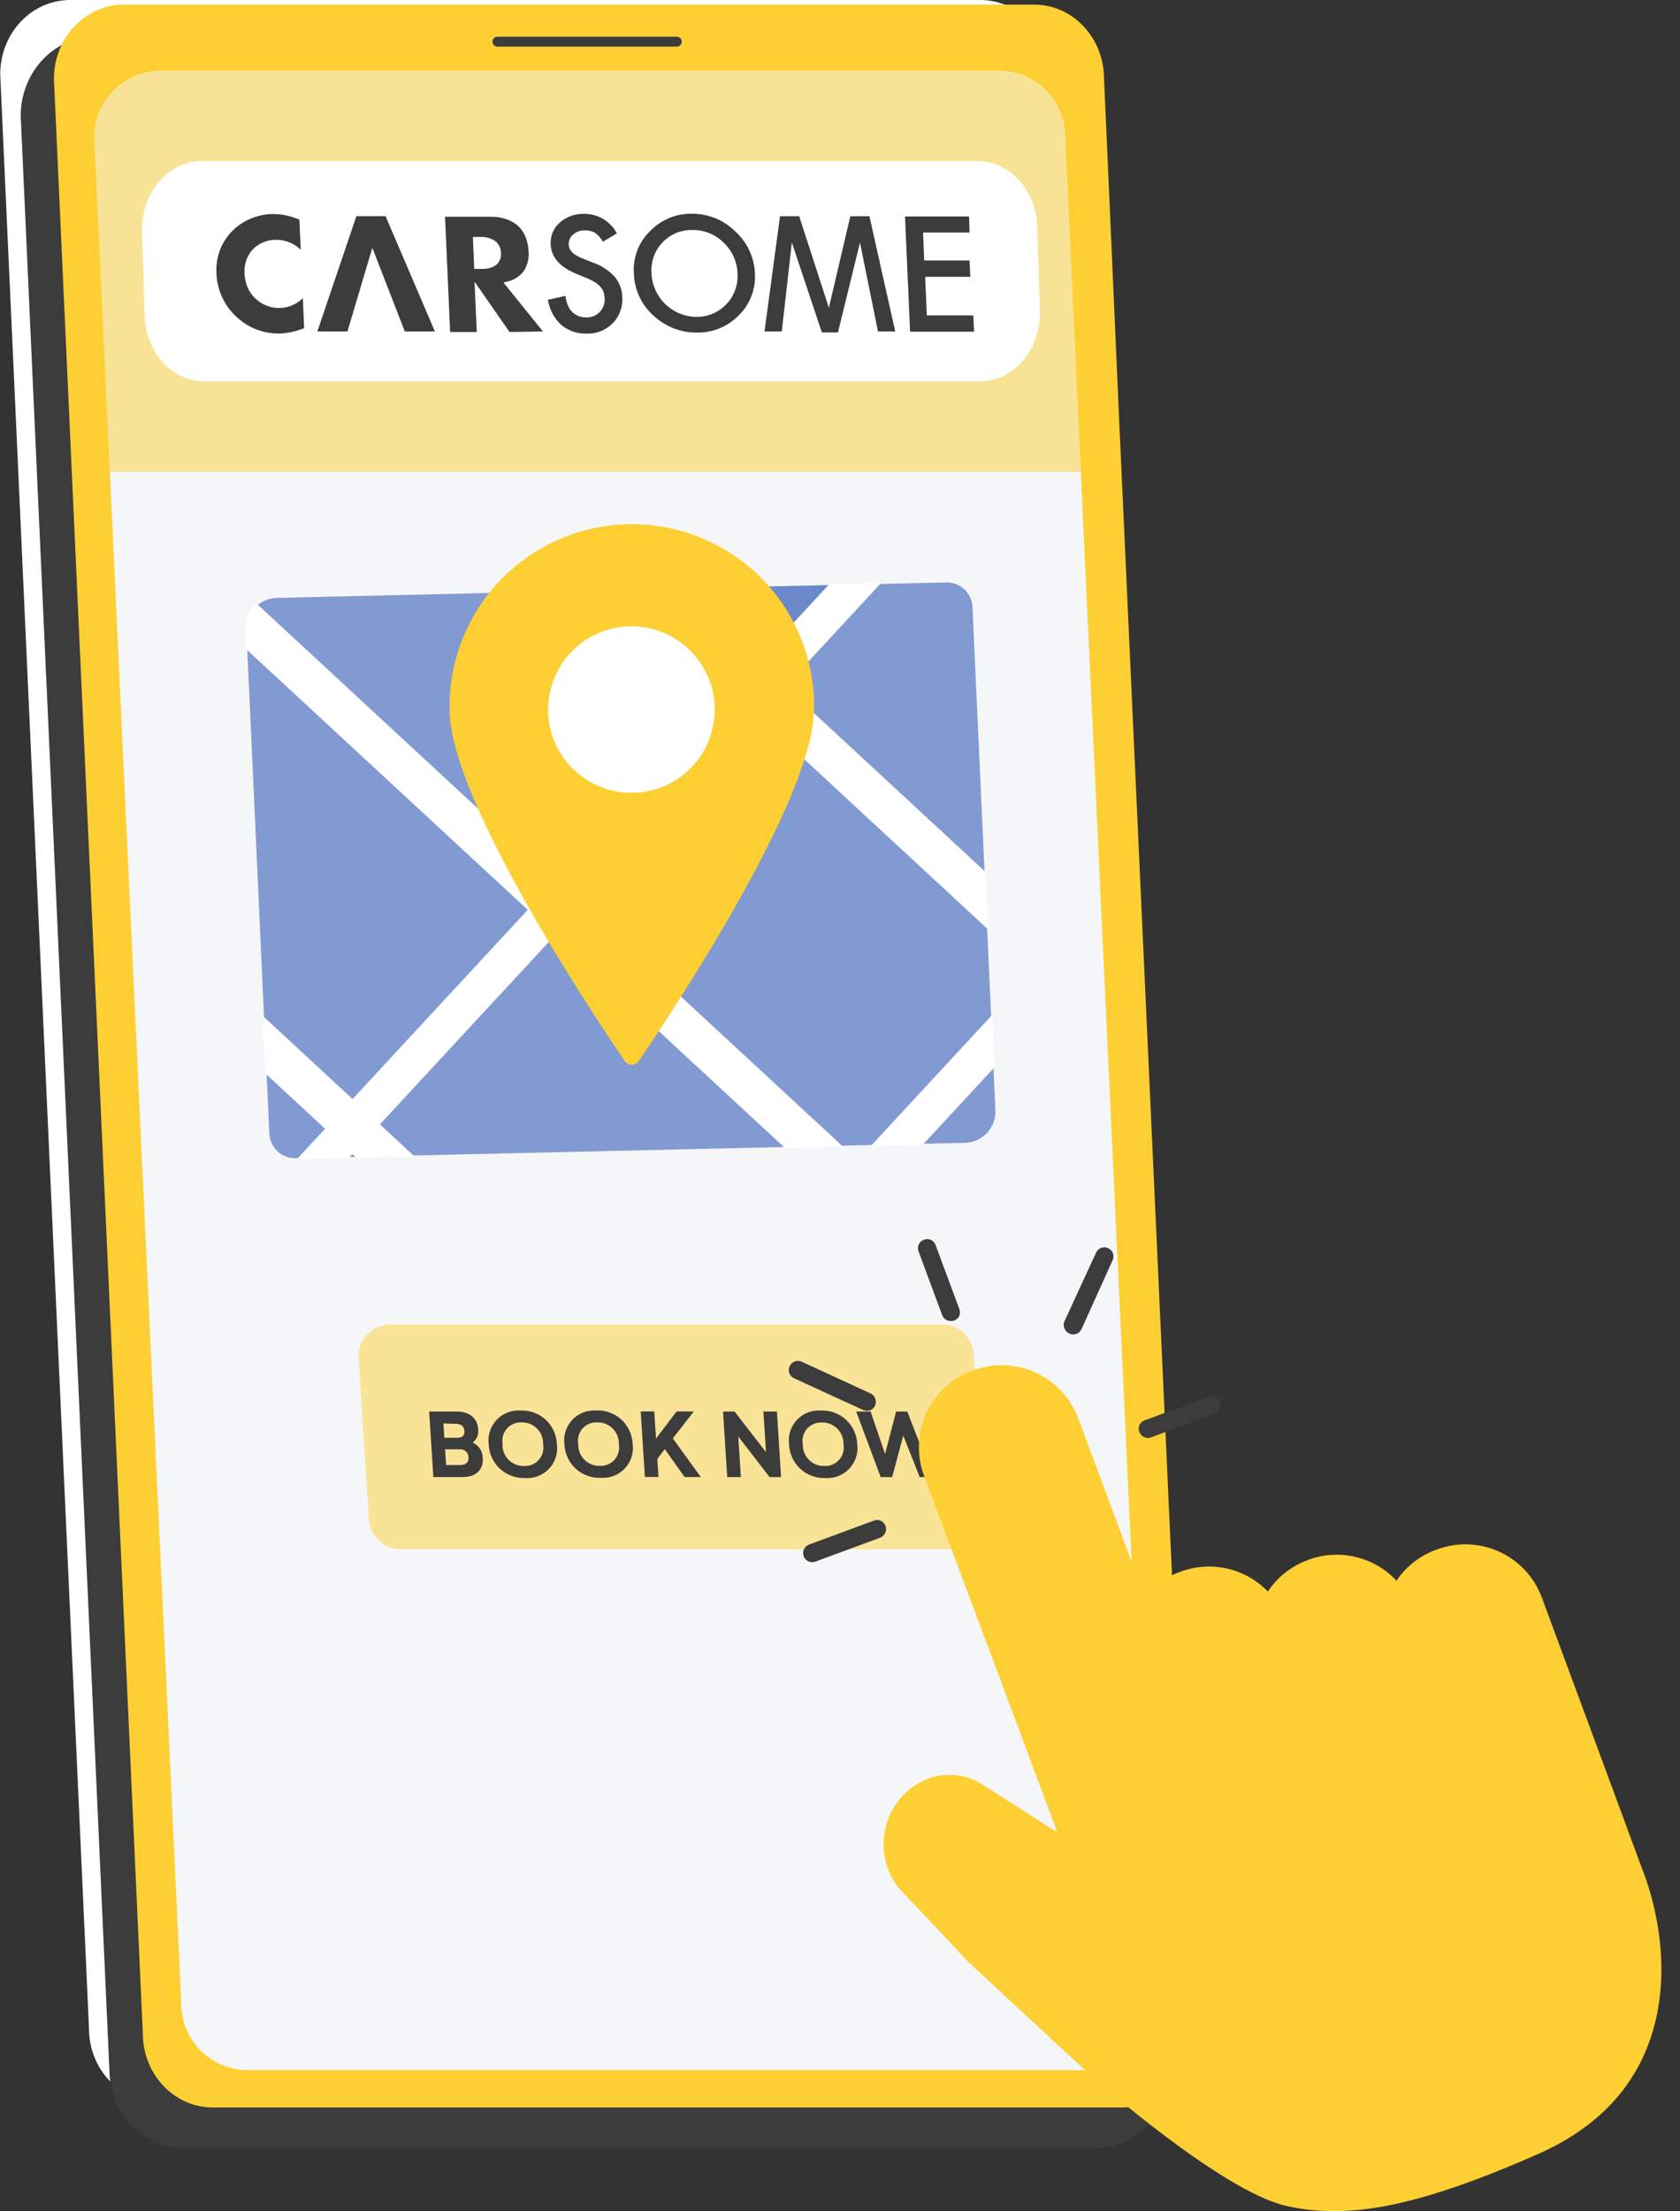 <svg width="76" height="100" viewBox="0 0 76 100" fill="none" xmlns="http://www.w3.org/2000/svg">
<rect x="0" y="0" width="76" height="100" fill="#333333" stroke="none"/>
<g clip-path="url(#clip0_5895_240715)">
<path d="M7.189 95.07H48.357C50.11 95.07 51.521 93.565 51.521 91.71L47.516 3.36C47.516 1.504 46.095 0 44.352 0H3.174C1.421 0 0.01 1.504 0.01 3.36L4.025 91.71C4.015 93.565 5.436 95.07 7.189 95.07Z" fill="white"/>
<path d="M49.518 97.162H8.346C6.473 97.162 4.948 95.553 4.948 93.581L0.937 5.237C0.937 3.252 2.458 1.646 4.331 1.646H45.503C47.376 1.646 48.898 3.252 48.898 5.227L52.913 93.568C52.913 95.553 51.388 97.162 49.518 97.162Z" fill="#3C3C3C"/>
<path d="M50.629 19.002L53.967 91.947C53.967 93.802 52.549 95.304 50.803 95.304H9.625C7.872 95.304 6.461 93.802 6.461 91.947L2.439 3.569C2.439 1.713 3.86 0.209 5.603 0.209H46.782C48.534 0.209 49.945 1.713 49.945 3.569L50.059 6.097L50.629 19.002Z" fill="#FDCF33"/>
<path d="M30.617 2.108H22.505C22.445 2.108 22.388 2.084 22.346 2.042C22.304 2 22.28 1.943 22.28 1.884C22.28 1.824 22.304 1.767 22.346 1.725C22.388 1.683 22.445 1.659 22.505 1.659H30.617C30.677 1.659 30.734 1.683 30.776 1.725C30.818 1.767 30.842 1.824 30.842 1.884C30.842 1.943 30.818 2 30.776 2.042C30.734 2.084 30.677 2.108 30.617 2.108Z" fill="#3C3C3C"/>
<path d="M11.127 93.616H49.192C49.992 93.591 50.75 93.251 51.299 92.669C51.848 92.087 52.144 91.312 52.122 90.512L48.192 6.309C48.204 5.913 48.138 5.518 47.997 5.148C47.856 4.778 47.643 4.439 47.371 4.15C47.099 3.862 46.773 3.63 46.411 3.468C46.049 3.306 45.659 3.217 45.263 3.205H7.201C6.4 3.228 5.641 3.568 5.091 4.15C4.541 4.732 4.245 5.509 4.268 6.309L8.197 90.512C8.175 91.312 8.471 92.087 9.02 92.669C9.569 93.251 10.327 93.591 11.127 93.616Z" fill="#F5F6F8"/>
<path opacity="0.5" d="M48.892 21.34L48.192 6.324C48.204 5.928 48.138 5.534 47.997 5.164C47.856 4.793 47.643 4.454 47.371 4.166C47.099 3.878 46.773 3.646 46.411 3.484C46.049 3.322 45.659 3.232 45.263 3.221H7.201C6.4 3.244 5.641 3.584 5.091 4.166C4.541 4.748 4.245 5.524 4.268 6.324L4.964 21.34H48.892Z" fill="#FDCF33"/>
<path d="M9.245 17.247H44.339C45.832 17.247 47.044 15.857 47.044 14.144L46.927 10.386C46.927 8.67 45.715 7.282 44.222 7.282H9.125C7.631 7.282 6.423 8.67 6.423 10.386L6.54 14.144C6.527 15.857 7.752 17.247 9.245 17.247Z" fill="white"/>
<g opacity="0.5">
<path d="M43.076 70.056H18.129C17.762 70.056 17.41 69.916 17.142 69.665C16.875 69.415 16.713 69.072 16.689 68.707L16.224 61.438C16.211 61.241 16.238 61.043 16.304 60.857C16.37 60.671 16.474 60.5 16.609 60.356C16.744 60.211 16.907 60.096 17.089 60.018C17.27 59.939 17.466 59.898 17.664 59.898H42.611C42.978 59.898 43.331 60.038 43.598 60.289C43.865 60.539 44.027 60.882 44.05 61.248L44.516 68.517C44.529 68.714 44.502 68.912 44.435 69.098C44.369 69.284 44.265 69.455 44.13 69.599C43.995 69.743 43.832 69.859 43.651 69.937C43.469 70.016 43.274 70.056 43.076 70.056Z" fill="#FDCF33"/>
</g>
<path opacity="0.8" d="M12.184 51.248L11.146 28.492C11.136 28.12 11.272 27.759 11.526 27.487C11.78 27.215 12.131 27.054 12.503 27.038L42.788 26.34C42.942 26.334 43.095 26.358 43.239 26.412C43.383 26.466 43.515 26.547 43.627 26.652C43.739 26.757 43.829 26.884 43.892 27.023C43.955 27.163 43.99 27.315 43.994 27.468L45.031 50.224C45.043 50.596 44.906 50.958 44.652 51.231C44.398 51.504 44.047 51.665 43.674 51.681L13.392 52.376C13.239 52.382 13.085 52.358 12.941 52.304C12.797 52.251 12.665 52.169 12.553 52.064C12.44 51.959 12.35 51.833 12.287 51.693C12.223 51.553 12.188 51.402 12.184 51.248Z" fill="#6583C8"/>
<path opacity="0.8" d="M28.655 26.663L33.221 31.28L37.691 26.454L28.655 26.663Z" fill="#6583C8"/>
<path d="M28.058 26.627L44.719 42.051L44.599 39.447L30.687 26.567L28.058 26.627Z" fill="white"/>
<path d="M38.134 51.852L11.617 27.304C11.445 27.44 11.307 27.614 11.214 27.814C11.122 28.013 11.078 28.232 11.086 28.451L11.124 29.342L35.508 51.912L38.134 51.852Z" fill="white"/>
<path d="M12.001 48.54L16.124 52.358L18.753 52.298L11.881 45.935L12.001 48.54Z" fill="white"/>
<path d="M44.892 45.888L39.397 51.82L41.744 51.766L45 48.252L44.892 45.888Z" fill="white"/>
<path d="M37.52 26.412L13.434 52.417L15.781 52.364L39.868 26.355L37.52 26.412Z" fill="white"/>
<path d="M36.818 32.102C36.818 36.106 30.43 45.727 28.908 47.974C28.872 48.028 28.824 48.071 28.767 48.102C28.71 48.132 28.647 48.148 28.582 48.148C28.518 48.148 28.455 48.132 28.398 48.102C28.341 48.071 28.292 48.028 28.256 47.974C27.159 46.362 23.574 40.974 21.628 36.574C20.856 34.829 20.34 33.24 20.34 32.102C20.319 31.007 20.516 29.919 20.921 28.901C21.326 27.883 21.929 26.956 22.697 26.174C23.465 25.392 24.381 24.771 25.392 24.347C26.402 23.922 27.488 23.704 28.584 23.704C29.68 23.704 30.766 23.922 31.776 24.347C32.787 24.771 33.703 25.392 34.471 26.174C35.239 26.956 35.842 27.883 36.247 28.901C36.652 29.919 36.849 31.007 36.828 32.102H36.818Z" fill="#FDCF33"/>
<path d="M32.232 32.953C32.71 30.93 31.455 28.903 29.43 28.425C27.404 27.948 25.375 29.201 24.897 31.224C24.419 33.248 25.673 35.275 27.699 35.752C29.724 36.23 31.754 34.977 32.232 32.953Z" fill="white"/>
<path d="M20.657 63.831C21.192 63.831 21.607 64.097 21.632 64.656C21.645 64.766 21.629 64.878 21.585 64.98C21.541 65.082 21.471 65.171 21.382 65.237C21.518 65.296 21.634 65.393 21.715 65.517C21.796 65.64 21.838 65.785 21.838 65.933C21.876 66.499 21.496 66.796 20.933 66.796H19.604L19.414 63.831H20.657ZM20.059 64.371L20.101 65.019H20.692C20.898 65.019 21.028 64.925 21.009 64.703C20.99 64.482 20.838 64.387 20.616 64.387L20.059 64.371ZM20.135 65.541L20.18 66.252H20.812C21.053 66.252 21.211 66.151 21.195 65.901C21.195 65.849 21.183 65.797 21.16 65.75C21.138 65.703 21.106 65.66 21.066 65.626C21.026 65.592 20.98 65.567 20.93 65.552C20.879 65.538 20.826 65.534 20.775 65.541H20.135Z" fill="#3C3C3C"/>
<path d="M25.194 65.312C25.22 65.512 25.202 65.715 25.14 65.906C25.078 66.097 24.974 66.272 24.836 66.419C24.698 66.565 24.529 66.678 24.341 66.751C24.153 66.824 23.952 66.854 23.751 66.839C23.543 66.847 23.335 66.814 23.14 66.741C22.944 66.669 22.765 66.559 22.612 66.417C22.46 66.275 22.337 66.104 22.25 65.915C22.164 65.725 22.116 65.521 22.109 65.312C22.083 65.113 22.102 64.91 22.164 64.719C22.227 64.528 22.331 64.352 22.469 64.206C22.608 64.06 22.777 63.947 22.965 63.874C23.152 63.801 23.354 63.771 23.555 63.786C23.763 63.778 23.97 63.812 24.165 63.885C24.36 63.957 24.539 64.067 24.692 64.209C24.844 64.351 24.966 64.522 25.053 64.711C25.139 64.9 25.187 65.105 25.194 65.312ZM22.732 65.312C22.727 65.443 22.749 65.573 22.797 65.694C22.845 65.816 22.917 65.926 23.009 66.018C23.102 66.111 23.212 66.183 23.334 66.231C23.456 66.278 23.586 66.3 23.716 66.295C23.841 66.301 23.966 66.278 24.081 66.229C24.196 66.179 24.299 66.104 24.381 66.01C24.463 65.915 24.523 65.804 24.555 65.683C24.588 65.562 24.593 65.436 24.57 65.312C24.576 65.184 24.555 65.055 24.509 64.935C24.464 64.814 24.394 64.704 24.304 64.612C24.214 64.519 24.107 64.446 23.988 64.396C23.869 64.347 23.741 64.322 23.612 64.323C23.484 64.314 23.357 64.335 23.239 64.384C23.121 64.432 23.015 64.507 22.931 64.603C22.847 64.698 22.785 64.812 22.752 64.935C22.719 65.058 22.714 65.187 22.738 65.312H22.732Z" fill="#3C3C3C"/>
<path d="M28.618 65.272C28.648 65.47 28.634 65.673 28.577 65.866C28.519 66.058 28.419 66.236 28.285 66.385C28.15 66.534 27.983 66.652 27.797 66.729C27.611 66.805 27.411 66.84 27.21 66.83C27.002 66.842 26.794 66.813 26.597 66.745C26.4 66.677 26.219 66.571 26.063 66.433C25.908 66.294 25.781 66.127 25.691 65.939C25.6 65.752 25.548 65.549 25.536 65.341C25.506 65.142 25.52 64.939 25.578 64.746C25.636 64.554 25.736 64.376 25.871 64.227C26.006 64.078 26.173 63.961 26.359 63.884C26.545 63.807 26.746 63.773 26.947 63.783C27.155 63.771 27.363 63.8 27.559 63.868C27.755 63.937 27.936 64.043 28.091 64.181C28.246 64.32 28.373 64.487 28.463 64.674C28.553 64.861 28.606 65.064 28.618 65.272ZM26.159 65.306C26.154 65.437 26.177 65.567 26.224 65.688C26.272 65.81 26.344 65.92 26.437 66.012C26.529 66.104 26.639 66.177 26.761 66.224C26.883 66.272 27.013 66.294 27.143 66.289C27.268 66.295 27.393 66.272 27.508 66.222C27.623 66.173 27.725 66.098 27.807 66.004C27.889 65.909 27.948 65.797 27.981 65.677C28.013 65.556 28.018 65.429 27.994 65.306C27.999 65.176 27.977 65.047 27.93 64.926C27.883 64.805 27.811 64.695 27.719 64.603C27.627 64.511 27.518 64.438 27.397 64.39C27.276 64.342 27.147 64.319 27.017 64.323C26.89 64.317 26.764 64.339 26.648 64.388C26.532 64.437 26.428 64.513 26.345 64.608C26.263 64.704 26.203 64.817 26.171 64.939C26.138 65.061 26.134 65.189 26.159 65.313V65.306Z" fill="#3C3C3C"/>
<path d="M31.386 63.83L30.437 65.047L31.702 66.795H30.971L30.073 65.531L29.737 65.973L29.788 66.792H29.174L28.984 63.827H29.598L29.677 65.053L30.608 63.827L31.386 63.83Z" fill="#3C3C3C"/>
<path d="M35.147 63.831L35.334 66.796H34.815L33.398 64.963L33.515 66.796H32.898L32.708 63.831H33.23L34.654 65.671L34.534 63.831H35.147Z" fill="#3C3C3C"/>
<path d="M38.78 65.312C38.806 65.512 38.787 65.714 38.725 65.905C38.663 66.096 38.559 66.271 38.42 66.417C38.282 66.563 38.114 66.677 37.926 66.75C37.739 66.823 37.538 66.853 37.337 66.839C37.129 66.847 36.921 66.814 36.725 66.741C36.53 66.669 36.351 66.559 36.198 66.417C36.046 66.275 35.923 66.104 35.836 65.915C35.75 65.725 35.702 65.521 35.695 65.312C35.669 65.113 35.688 64.91 35.75 64.719C35.812 64.528 35.916 64.352 36.055 64.206C36.193 64.06 36.363 63.947 36.55 63.874C36.738 63.801 36.94 63.771 37.141 63.786C37.349 63.778 37.556 63.812 37.751 63.885C37.946 63.957 38.125 64.067 38.277 64.209C38.43 64.351 38.552 64.522 38.639 64.711C38.725 64.9 38.773 65.105 38.78 65.312ZM36.318 65.312C36.313 65.443 36.335 65.573 36.383 65.694C36.431 65.816 36.503 65.926 36.596 66.018C36.688 66.111 36.798 66.183 36.92 66.231C37.041 66.278 37.172 66.3 37.302 66.295C37.427 66.301 37.552 66.278 37.667 66.229C37.782 66.179 37.885 66.104 37.967 66.01C38.049 65.915 38.109 65.804 38.141 65.683C38.174 65.562 38.179 65.436 38.156 65.312C38.161 65.182 38.139 65.053 38.092 64.931C38.044 64.81 37.972 64.7 37.88 64.608C37.788 64.516 37.678 64.443 37.557 64.395C37.436 64.347 37.306 64.325 37.176 64.329C37.05 64.323 36.925 64.345 36.809 64.394C36.693 64.443 36.59 64.518 36.507 64.612C36.425 64.707 36.365 64.819 36.332 64.941C36.299 65.062 36.294 65.189 36.318 65.312Z" fill="#3C3C3C"/>
<path d="M42.849 63.831L42.121 66.796H41.605L40.862 64.918L40.359 66.796H39.84L38.732 63.831H39.384L40.039 65.753L40.539 63.831H41.042L41.792 65.753L42.197 63.831H42.849Z" fill="#3C3C3C"/>
<path d="M43.003 59.737C42.921 59.738 42.84 59.713 42.772 59.666C42.704 59.619 42.652 59.552 42.624 59.475L41.551 56.583C41.515 56.483 41.52 56.372 41.565 56.275C41.61 56.178 41.691 56.102 41.791 56.065C41.84 56.045 41.891 56.034 41.943 56.033C42.026 56.033 42.107 56.059 42.175 56.106C42.243 56.154 42.294 56.221 42.323 56.299L43.396 59.191C43.417 59.24 43.428 59.294 43.428 59.349C43.428 59.403 43.417 59.457 43.396 59.507C43.374 59.555 43.343 59.599 43.303 59.635C43.264 59.67 43.218 59.698 43.168 59.715C43.115 59.735 43.059 59.743 43.003 59.737Z" fill="#3C3C3C"/>
<path d="M51.923 65.026C51.841 65.025 51.76 64.999 51.692 64.951C51.625 64.904 51.573 64.837 51.544 64.76C51.502 64.659 51.502 64.545 51.544 64.444C51.566 64.396 51.597 64.353 51.636 64.317C51.675 64.281 51.721 64.253 51.771 64.235L54.673 63.161C54.717 63.146 54.764 63.138 54.812 63.139C54.881 63.139 54.949 63.157 55.009 63.19C55.069 63.224 55.12 63.272 55.157 63.33C55.194 63.388 55.215 63.455 55.22 63.523C55.224 63.592 55.211 63.661 55.182 63.723C55.161 63.772 55.13 63.815 55.092 63.851C55.053 63.887 55.007 63.915 54.957 63.932L52.056 65.007C52.011 65.023 51.964 65.031 51.917 65.032L51.923 65.026Z" fill="#3C3C3C"/>
<path d="M48.544 60.344C48.486 60.344 48.429 60.331 48.377 60.306C48.325 60.285 48.279 60.253 48.24 60.213C48.201 60.172 48.171 60.125 48.152 60.072C48.13 60.023 48.119 59.969 48.119 59.914C48.119 59.86 48.13 59.806 48.152 59.756L49.588 56.64C49.61 56.592 49.641 56.549 49.679 56.513C49.718 56.477 49.764 56.45 49.813 56.431C49.859 56.416 49.907 56.407 49.955 56.406C50.013 56.406 50.071 56.419 50.123 56.444C50.173 56.465 50.219 56.495 50.257 56.534C50.295 56.573 50.325 56.619 50.345 56.669C50.364 56.72 50.374 56.774 50.372 56.828C50.37 56.882 50.358 56.935 50.335 56.985L48.924 60.11C48.902 60.159 48.87 60.202 48.831 60.238C48.792 60.273 48.746 60.301 48.696 60.319C48.648 60.337 48.596 60.345 48.544 60.344Z" fill="#3C3C3C"/>
<path d="M36.746 70.644C36.649 70.645 36.555 70.612 36.48 70.55C36.406 70.489 36.355 70.402 36.338 70.307C36.32 70.212 36.337 70.114 36.385 70.03C36.433 69.946 36.509 69.881 36.6 69.848L39.543 68.761C39.587 68.744 39.635 68.736 39.682 68.735C39.777 68.738 39.868 68.774 39.94 68.835C40.011 68.897 40.06 68.982 40.077 69.075C40.094 69.168 40.078 69.264 40.033 69.347C39.988 69.43 39.915 69.496 39.828 69.532L36.885 70.619C36.841 70.637 36.794 70.645 36.746 70.644Z" fill="#3C3C3C"/>
<path d="M39.204 63.795C39.146 63.795 39.089 63.782 39.037 63.758L35.917 62.326C35.821 62.281 35.746 62.199 35.708 62.099C35.671 61.999 35.674 61.889 35.718 61.792C35.74 61.741 35.772 61.694 35.812 61.656C35.852 61.617 35.9 61.587 35.952 61.567C35.997 61.55 36.045 61.541 36.094 61.542C36.152 61.543 36.209 61.554 36.262 61.577L39.378 63.012C39.428 63.033 39.472 63.064 39.508 63.103C39.545 63.142 39.573 63.189 39.59 63.239C39.612 63.289 39.623 63.343 39.623 63.397C39.623 63.452 39.612 63.505 39.59 63.555C39.569 63.607 39.537 63.653 39.496 63.692C39.456 63.73 39.408 63.76 39.356 63.78C39.307 63.794 39.255 63.8 39.204 63.795Z" fill="#3C3C3C"/>
<path d="M69.751 72.247C69.583 71.792 69.327 71.375 68.998 71.019C68.668 70.663 68.272 70.376 67.831 70.173C67.39 69.971 66.913 69.858 66.428 69.84C65.944 69.822 65.46 69.9 65.005 70.069L64.951 70.088C64.228 70.355 63.607 70.843 63.176 71.482C62.68 70.951 62.037 70.577 61.33 70.409C60.622 70.24 59.88 70.283 59.196 70.534L59.146 70.556C58.413 70.825 57.785 71.321 57.355 71.972C56.856 71.456 56.218 71.095 55.518 70.935C54.818 70.775 54.086 70.823 53.413 71.071L53.362 71.09C52.743 71.316 52.197 71.705 51.78 72.215L51.72 72.054L50.638 69.133L48.778 64.143C48.437 63.226 47.746 62.482 46.856 62.073C45.966 61.665 44.95 61.626 44.032 61.965L43.978 61.984C43.06 62.325 42.315 63.015 41.906 63.904C41.497 64.793 41.459 65.808 41.798 66.725L47.791 82.746C47.794 82.754 47.794 82.764 47.792 82.772C47.789 82.781 47.784 82.789 47.778 82.795C47.771 82.801 47.762 82.804 47.753 82.805C47.744 82.806 47.735 82.804 47.727 82.8L44.453 80.704C44.006 80.414 43.484 80.26 42.951 80.26C42.418 80.26 41.897 80.414 41.45 80.704L41.355 80.771H41.336C40.98 81.022 40.679 81.343 40.45 81.714C40.222 82.085 40.072 82.498 40.008 82.929C39.944 83.36 39.969 83.799 40.081 84.22C40.192 84.641 40.388 85.035 40.656 85.379L43.82 88.732L43.842 88.751C43.994 88.903 49.467 93.969 49.467 93.969C49.467 93.969 55.261 99.099 58.2 99.759C60.5 100.278 63.006 99.955 66.65 98.606C67.536 98.277 68.497 97.885 69.533 97.43C72.023 96.34 73.712 94.683 74.548 92.506C75.93 88.909 74.57 85.208 74.288 84.519C74.234 84.352 69.751 72.247 69.751 72.247Z" fill="#FDCF33"/>
<path d="M13.544 9.931C13.355 9.852 13.159 9.789 12.959 9.744C12.762 9.7 12.56 9.678 12.358 9.678C12.01 9.679 11.665 9.75 11.345 9.886C11.035 10.013 10.754 10.2 10.516 10.436C10.278 10.676 10.09 10.961 9.963 11.274C9.83 11.615 9.772 11.98 9.792 12.345C9.802 12.719 9.887 13.088 10.043 13.428C10.198 13.768 10.421 14.074 10.697 14.327C10.951 14.567 11.248 14.757 11.573 14.886C11.897 15.016 12.243 15.082 12.592 15.082C12.766 15.082 12.94 15.065 13.111 15.032C13.303 14.992 13.493 14.938 13.677 14.87L13.759 14.842L13.699 13.486C13.412 13.768 13.026 13.926 12.624 13.929C12.419 13.93 12.217 13.889 12.029 13.809C11.661 13.657 11.365 13.369 11.203 13.006C11.116 12.798 11.068 12.576 11.061 12.352C11.05 12.149 11.079 11.946 11.146 11.754C11.21 11.577 11.309 11.415 11.437 11.277C11.568 11.141 11.725 11.034 11.899 10.961C12.087 10.881 12.29 10.841 12.494 10.844C12.909 10.842 13.307 11.004 13.604 11.293L13.544 9.931Z" fill="#3C3C3C"/>
<path d="M24.561 14.988L22.774 12.775L22.894 12.747C23.205 12.69 23.484 12.522 23.682 12.276C23.861 12.005 23.942 11.682 23.913 11.359C23.902 11.143 23.857 10.93 23.78 10.727C23.708 10.545 23.601 10.38 23.463 10.241C23.312 10.1 23.133 9.993 22.938 9.924C22.701 9.838 22.45 9.796 22.198 9.801H20.132L20.363 15.013H21.568L21.467 12.737L23.049 15.013L24.561 14.988ZM22.454 11.976C22.261 12.11 22.028 12.174 21.793 12.159H21.454L21.391 10.715H21.714C21.953 10.7 22.19 10.764 22.391 10.895C22.475 10.957 22.544 11.039 22.591 11.133C22.638 11.226 22.663 11.33 22.663 11.435C22.673 11.536 22.66 11.637 22.623 11.731C22.586 11.825 22.527 11.909 22.451 11.976H22.454Z" fill="#3C3C3C"/>
<path d="M27.906 10.553L27.273 10.932C27.186 10.769 27.061 10.629 26.909 10.524C26.774 10.449 26.621 10.412 26.466 10.417C26.27 10.409 26.078 10.476 25.928 10.603C25.862 10.659 25.809 10.729 25.774 10.809C25.74 10.888 25.724 10.975 25.729 11.062C25.729 11.318 25.941 11.523 26.33 11.678L26.862 11.89C27.225 12.019 27.551 12.236 27.811 12.522C28.023 12.777 28.143 13.097 28.149 13.429C28.166 13.646 28.137 13.864 28.062 14.069C27.988 14.274 27.871 14.461 27.719 14.617C27.565 14.774 27.38 14.896 27.175 14.977C26.971 15.059 26.752 15.096 26.533 15.088C26.113 15.101 25.704 14.958 25.384 14.687C25.063 14.388 24.852 13.989 24.786 13.555L25.583 13.381C25.602 13.607 25.677 13.825 25.802 14.014C25.887 14.124 25.997 14.213 26.124 14.272C26.251 14.331 26.39 14.358 26.529 14.352C26.642 14.356 26.754 14.336 26.858 14.293C26.962 14.251 27.056 14.187 27.134 14.105C27.213 14.021 27.273 13.921 27.311 13.812C27.348 13.704 27.363 13.588 27.352 13.473C27.348 13.378 27.33 13.284 27.298 13.195C27.263 13.109 27.214 13.03 27.153 12.961C27.082 12.884 27.001 12.818 26.912 12.762C26.801 12.695 26.684 12.636 26.564 12.585L26.049 12.376C25.314 12.06 24.938 11.634 24.913 11.052C24.9 10.868 24.93 10.683 25.001 10.513C25.072 10.342 25.181 10.19 25.321 10.069C25.625 9.799 26.021 9.656 26.428 9.671C26.732 9.669 27.03 9.75 27.291 9.905C27.551 10.061 27.764 10.285 27.906 10.553Z" fill="#3C3C3C"/>
<path d="M28.674 12.352C28.651 12.002 28.704 11.651 28.83 11.324C28.955 10.997 29.151 10.7 29.402 10.456C29.647 10.2 29.942 9.998 30.268 9.862C30.595 9.726 30.946 9.659 31.3 9.665C31.663 9.663 32.023 9.731 32.359 9.868C32.695 10.005 33.001 10.207 33.259 10.462C33.526 10.703 33.743 10.995 33.896 11.32C34.049 11.646 34.136 11.999 34.151 12.358C34.173 12.708 34.12 13.058 33.995 13.385C33.87 13.712 33.676 14.009 33.426 14.255C33.177 14.511 32.877 14.714 32.545 14.849C32.214 14.985 31.858 15.05 31.5 15.042C30.817 15.039 30.158 14.791 29.642 14.343C29.348 14.1 29.109 13.796 28.942 13.452C28.775 13.109 28.684 12.734 28.674 12.352ZM29.472 12.352C29.492 12.877 29.712 13.374 30.087 13.742C30.462 14.11 30.964 14.32 31.49 14.33C31.745 14.335 31.999 14.286 32.235 14.188C32.47 14.089 32.683 13.943 32.859 13.758C33.035 13.574 33.171 13.354 33.258 13.114C33.344 12.874 33.38 12.619 33.363 12.365C33.355 12.101 33.296 11.842 33.187 11.603C33.078 11.363 32.923 11.147 32.73 10.968C32.546 10.784 32.327 10.639 32.086 10.542C31.844 10.445 31.586 10.397 31.326 10.402C31.072 10.395 30.819 10.441 30.584 10.539C30.35 10.636 30.139 10.783 29.965 10.968C29.79 11.152 29.656 11.372 29.571 11.612C29.487 11.852 29.454 12.108 29.475 12.361L29.472 12.352Z" fill="#3C3C3C"/>
<path d="M43.861 10.515H41.757L41.81 11.779H43.861L43.895 12.519H41.852L41.928 14.263H44.032L44.066 15H41.171L40.94 9.788H43.839L43.861 10.515Z" fill="#3C3C3C"/>
<path d="M18.312 14.987H19.673L17.442 9.775H16.123L14.357 14.987H15.718L16.844 11.207L18.312 14.987Z" fill="#3C3C3C"/>
<path d="M39.331 9.778H38.467L37.496 13.919L36.154 9.778H35.287L34.585 14.987H35.366L35.822 10.967L37.179 15.034H37.907L38.904 10.967L39.717 14.987H40.498L39.331 9.778Z" fill="#3C3C3C"/>
</g>
<defs>
<clipPath id="clip0_5895_240715">
<rect width="75.155" height="100" fill="white"/>
</clipPath>
</defs>
</svg>
